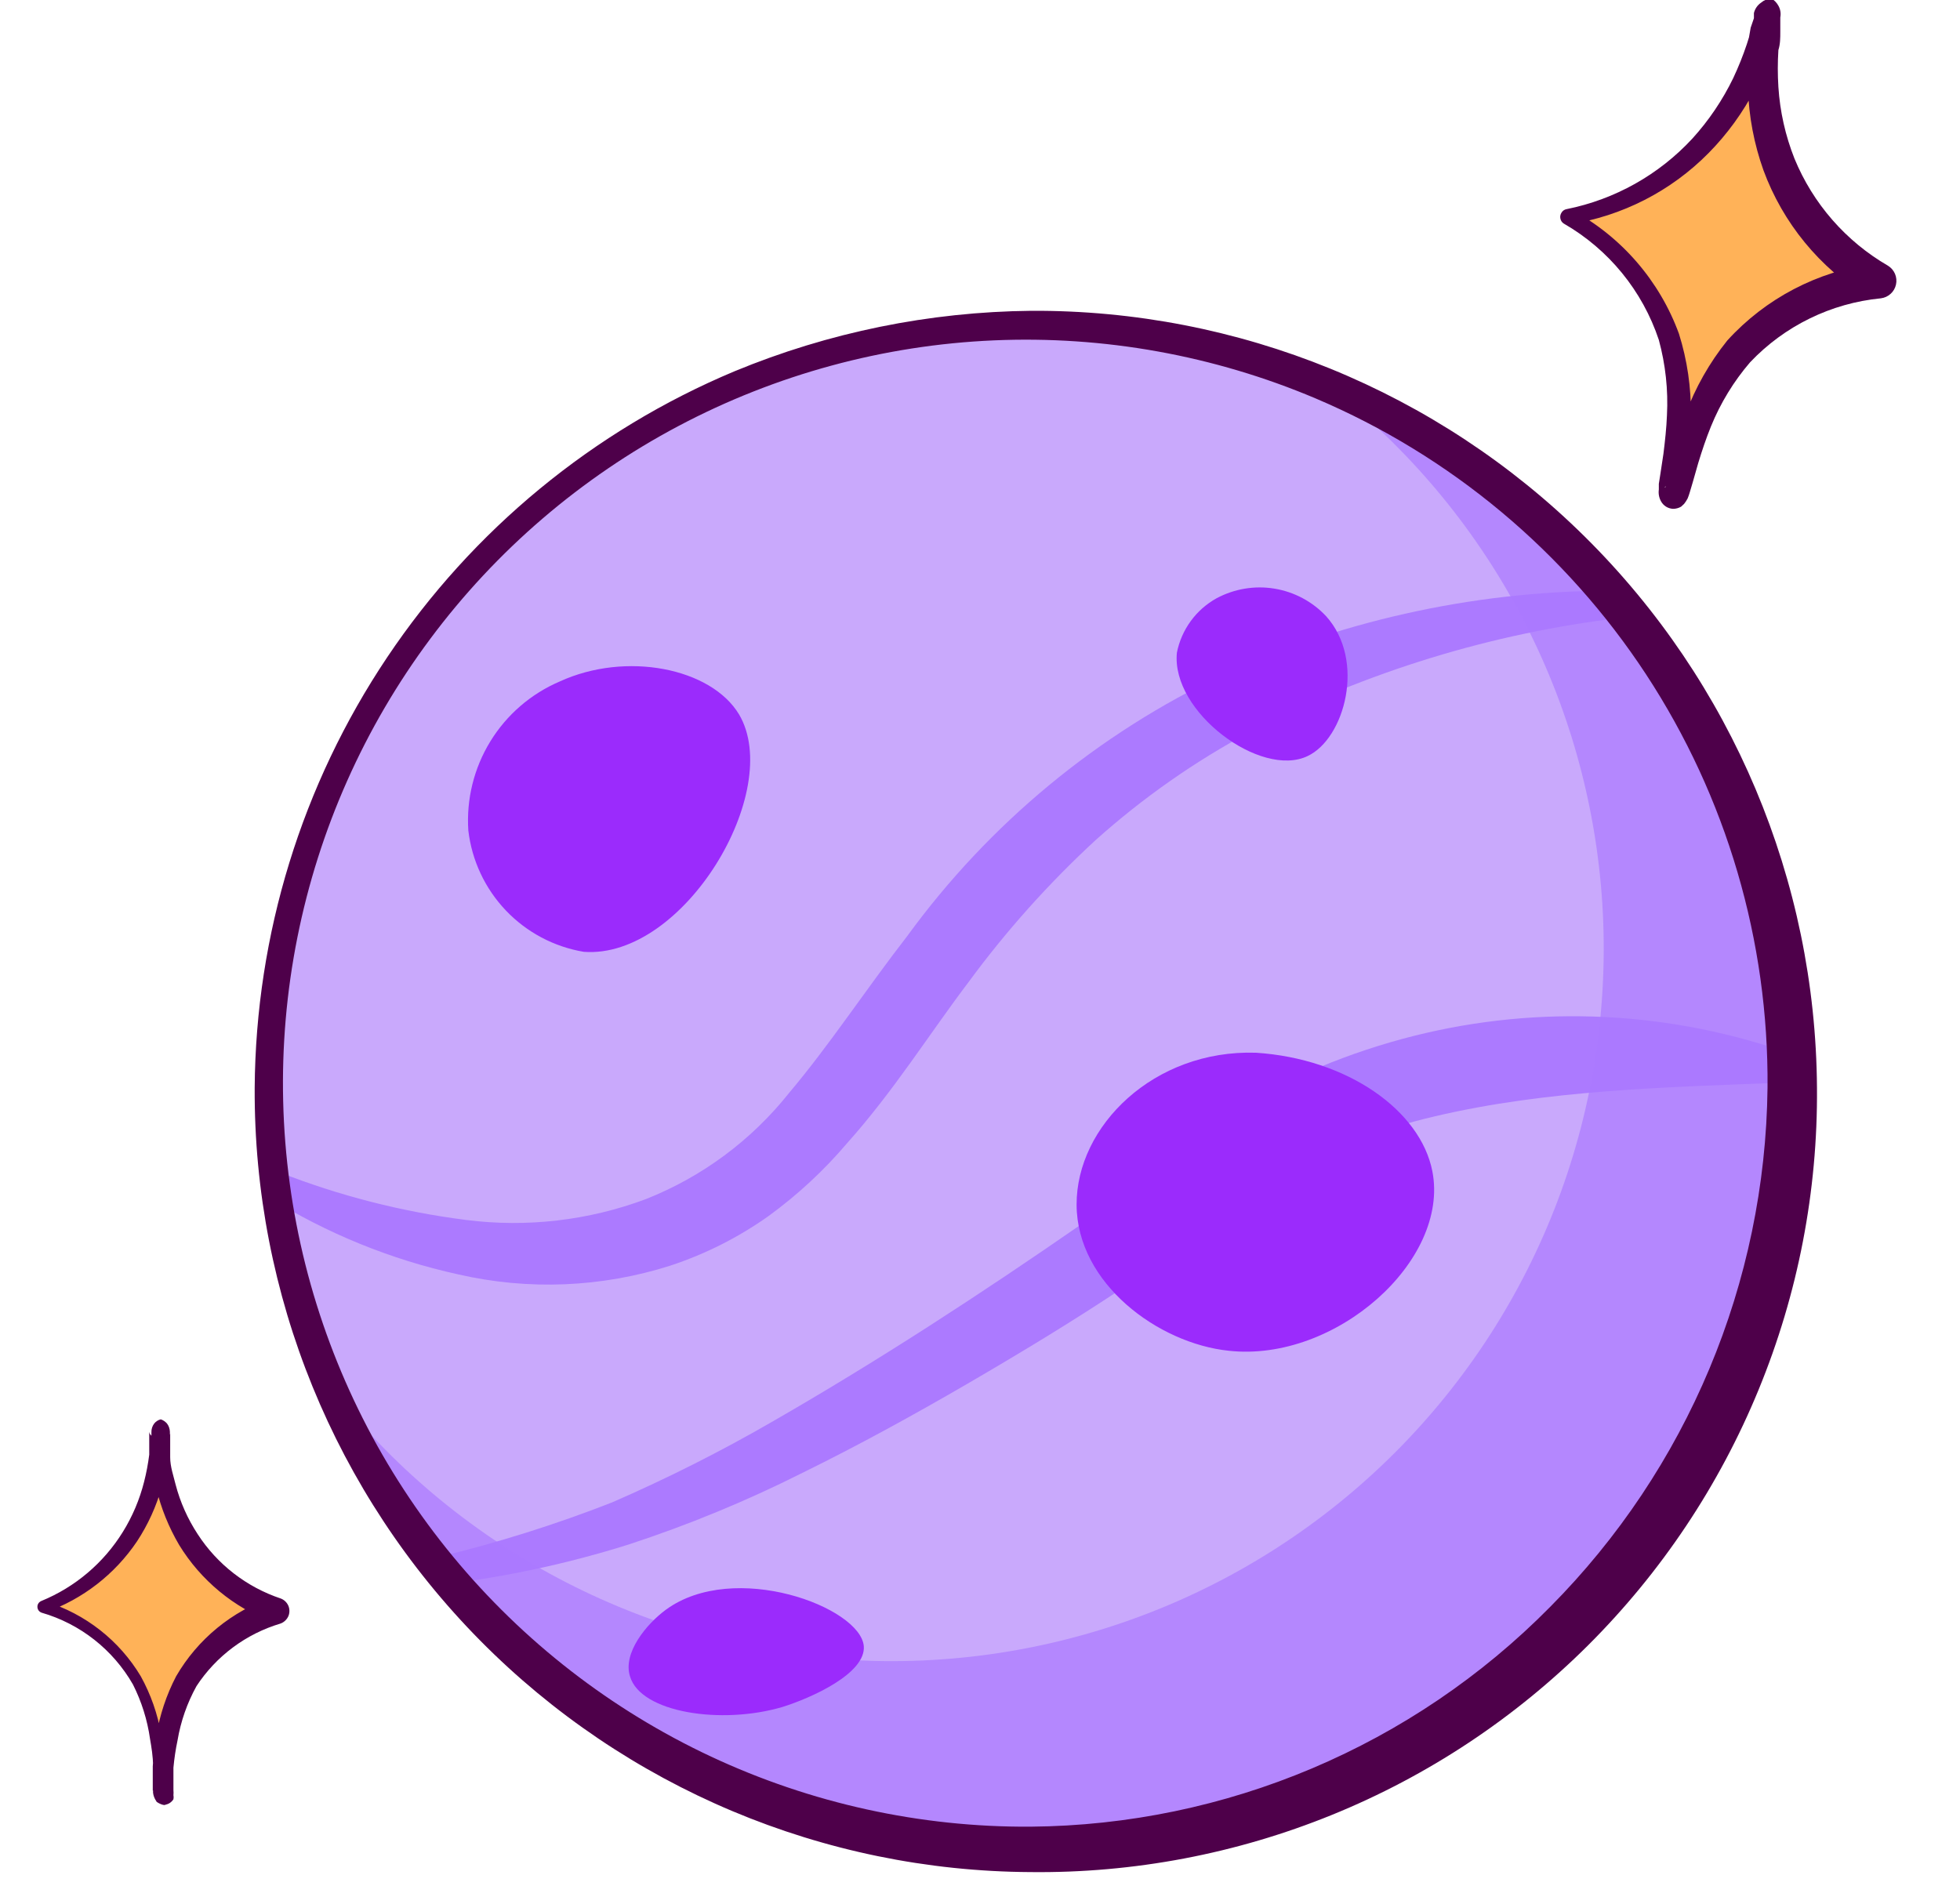 <svg width="35" height="34" viewBox="0 0 35 34" fill="none" xmlns="http://www.w3.org/2000/svg">
<g clip-path="url(#clip0_355_14136)">
<path d="M18.4 33.033C25.913 33.033 32.004 26.938 32.004 19.419C32.004 11.9 25.913 5.804 18.4 5.804C10.886 5.804 4.795 11.9 4.795 19.419C4.795 26.938 10.886 33.033 18.4 33.033Z" fill="#C9A9FC"/>
<path d="M28.937 11.036C26.635 11.31 24.401 11.996 22.341 13.061C21.341 13.595 20.409 14.248 19.565 15.004C18.728 15.776 17.967 16.626 17.293 17.544C16.594 18.467 15.959 19.487 15.129 20.415C14.713 20.905 14.241 21.343 13.721 21.721C13.184 22.102 12.594 22.399 11.969 22.605C10.744 22.995 9.436 23.049 8.183 22.761C6.98 22.497 5.831 22.029 4.786 21.376L4.994 20.939C6.065 21.358 7.183 21.644 8.324 21.789C9.409 21.927 10.512 21.799 11.537 21.415C12.539 21.018 13.419 20.365 14.09 19.521C14.808 18.671 15.459 17.675 16.201 16.718C17.664 14.709 19.608 13.101 21.856 12.041C24.077 11.041 26.487 10.532 28.922 10.55L28.937 11.036Z" fill="#AC7AFF"/>
<path d="M7.834 27.807C8.886 27.554 9.918 27.229 10.926 26.835C11.915 26.405 12.88 25.919 13.814 25.378C15.697 24.295 17.536 23.095 19.322 21.857C19.769 21.546 20.206 21.225 20.628 20.885C21.05 20.545 21.453 20.196 21.997 19.851C23.01 19.243 24.108 18.788 25.253 18.5C27.502 17.936 29.868 18.056 32.048 18.845L31.971 19.331C29.753 19.419 27.646 19.462 25.622 19.938C24.623 20.17 23.663 20.548 22.773 21.06C22.38 21.298 21.953 21.663 21.492 21.993C21.031 22.323 20.575 22.648 20.109 22.964C19.177 23.586 18.23 24.159 17.269 24.718C16.308 25.276 15.328 25.815 14.328 26.306C13.325 26.811 12.285 27.239 11.217 27.588C10.147 27.924 9.049 28.161 7.936 28.297L7.834 27.807Z" fill="#AC7AFF"/>
<path opacity="0.7" d="M23.715 6.887C25.141 7.994 26.315 9.392 27.159 10.988C28.004 12.584 28.499 14.341 28.613 16.143C28.726 17.946 28.454 19.752 27.817 21.441C27.179 23.13 26.189 24.664 24.913 25.941C23.637 27.218 22.104 28.209 20.416 28.847C18.728 29.485 16.924 29.757 15.123 29.643C13.322 29.53 11.565 29.034 9.971 28.189C8.376 27.344 6.979 26.169 5.873 24.742C6.747 26.786 8.109 28.584 9.838 29.979C11.568 31.373 13.613 32.323 15.794 32.744C17.975 33.165 20.226 33.044 22.35 32.392C24.473 31.741 26.405 30.578 27.976 29.006C29.547 27.434 30.708 25.501 31.359 23.376C32.01 21.251 32.131 18.998 31.71 16.815C31.29 14.632 30.341 12.586 28.947 10.855C27.553 9.125 25.757 7.762 23.715 6.887Z" fill="#AC7AFF"/>
<path d="M32.446 19.428C32.461 21.276 32.107 23.108 31.405 24.817C30.704 26.526 29.669 28.078 28.361 29.383C27.053 30.687 25.499 31.717 23.788 32.413C22.078 33.109 20.246 33.457 18.4 33.436C14.707 33.416 11.174 31.929 8.576 29.302C5.979 26.675 4.53 23.124 4.548 19.428C4.567 16.689 5.389 14.016 6.913 11.741C8.437 9.465 10.595 7.688 13.119 6.63C14.8 5.935 16.597 5.569 18.415 5.551C22.113 5.532 25.669 6.983 28.299 9.584C30.93 12.186 32.422 15.727 32.446 19.428ZM31.563 19.428C31.586 16.807 30.831 14.238 29.395 12.046C27.958 9.854 25.903 8.138 23.491 7.115C21.677 6.348 19.715 5.994 17.748 6.079C15.78 6.164 13.856 6.687 12.115 7.609C10.375 8.531 8.861 9.829 7.684 11.409C6.506 12.99 5.696 14.812 5.31 16.745C4.924 18.678 4.973 20.672 5.453 22.584C5.934 24.495 6.833 26.276 8.086 27.796C9.34 29.317 10.915 30.539 12.699 31.374C14.483 32.209 16.431 32.637 18.4 32.625C21.89 32.597 25.227 31.186 27.68 28.701C30.131 26.233 31.524 22.907 31.563 19.428Z" fill="#4E004A"/>
<path d="M31.563 0.218C31.616 -0.044 31.213 2.195 32.15 3.745C32.483 4.282 32.949 4.724 33.504 5.027C32.639 5.133 31.831 5.51 31.194 6.105C30.078 7.218 29.976 8.898 29.845 8.874C29.714 8.85 30.296 7.188 29.66 5.702C29.3 4.935 28.71 4.3 27.971 3.886C28.579 3.779 29.158 3.546 29.67 3.201C30.659 2.485 31.336 1.418 31.563 0.218Z" fill="#FFB258"/>
<path d="M31.534 0.422C31.56 0.436 31.589 0.443 31.619 0.443C31.648 0.443 31.678 0.436 31.704 0.422C31.725 0.413 31.744 0.399 31.759 0.381C31.774 0.363 31.785 0.343 31.791 0.32V0.403V0.563C31.791 0.675 31.791 0.787 31.757 0.894C31.743 1.114 31.743 1.334 31.757 1.554C31.785 1.992 31.882 2.423 32.044 2.832C32.374 3.636 32.961 4.309 33.713 4.745C33.769 4.779 33.813 4.83 33.839 4.89C33.865 4.951 33.871 5.018 33.857 5.082C33.843 5.146 33.81 5.204 33.761 5.248C33.713 5.292 33.652 5.32 33.587 5.328C32.697 5.415 31.868 5.82 31.252 6.47C30.959 6.811 30.723 7.198 30.553 7.616C30.466 7.83 30.393 8.048 30.325 8.272L30.228 8.612L30.175 8.791C30.164 8.829 30.151 8.867 30.136 8.903C30.118 8.937 30.097 8.97 30.073 9L30.02 9.049C29.976 9.075 29.925 9.088 29.874 9.088C29.83 9.085 29.787 9.072 29.749 9.048C29.712 9.024 29.681 8.991 29.66 8.952C29.625 8.888 29.612 8.815 29.622 8.743V8.641L29.651 8.456L29.704 8.106C29.733 7.873 29.758 7.645 29.767 7.417C29.791 6.963 29.741 6.509 29.622 6.071C29.33 5.193 28.725 4.453 27.923 3.992C27.892 3.972 27.871 3.94 27.864 3.903C27.856 3.867 27.864 3.829 27.884 3.798C27.894 3.781 27.907 3.767 27.923 3.756C27.939 3.745 27.957 3.738 27.976 3.735C28.837 3.562 29.622 3.122 30.219 2.477C30.514 2.153 30.76 1.788 30.951 1.394C31.044 1.196 31.125 0.994 31.194 0.787C31.228 0.68 31.262 0.578 31.286 0.471L31.325 0.311C31.325 0.311 31.325 0.243 31.325 0.248C31.324 0.272 31.328 0.296 31.337 0.319C31.346 0.342 31.361 0.362 31.379 0.379C31.399 0.398 31.424 0.412 31.451 0.42C31.478 0.427 31.506 0.428 31.534 0.422ZM31.631 -0.029C31.684 0.003 31.727 0.048 31.757 0.102C31.793 0.165 31.805 0.239 31.791 0.311V0.418L31.747 0.588C31.713 0.704 31.675 0.816 31.636 0.928C31.553 1.152 31.456 1.371 31.345 1.583C31.126 2.007 30.844 2.395 30.51 2.734C29.838 3.415 28.965 3.861 28.02 4.007L28.069 3.75C28.954 4.227 29.635 5.014 29.981 5.96C30.129 6.431 30.201 6.923 30.194 7.417C30.194 7.664 30.194 7.902 30.151 8.155L30.107 8.514L30.083 8.689V8.762C30.083 8.762 30.083 8.835 30.083 8.733C30.065 8.7 30.039 8.673 30.008 8.653C29.976 8.634 29.94 8.623 29.903 8.621C29.86 8.618 29.817 8.63 29.782 8.655C29.767 8.662 29.754 8.672 29.743 8.684C29.714 8.714 29.743 8.714 29.743 8.684V8.626L29.787 8.461L29.874 8.106C29.937 7.873 30.01 7.621 30.097 7.402C30.273 6.924 30.526 6.478 30.845 6.081C31.528 5.33 32.455 4.845 33.461 4.711L33.344 5.304C32.49 4.779 31.837 3.982 31.49 3.04C31.323 2.572 31.229 2.08 31.214 1.583C31.199 1.341 31.199 1.097 31.214 0.855C31.214 0.733 31.243 0.612 31.262 0.495L31.32 0.325V0.233C31.338 0.158 31.383 0.092 31.447 0.048C31.498 0.004 31.563 -0.023 31.631 -0.029Z" fill="#4E004A"/>
<path d="M2.869 25.534C2.869 25.335 2.898 27.02 3.801 28.011C4.119 28.351 4.518 28.605 4.961 28.749C4.347 28.951 3.814 29.342 3.437 29.866C2.786 30.838 2.951 32.067 2.854 32.067C2.757 32.067 2.927 30.779 2.267 29.789C1.895 29.28 1.374 28.9 0.777 28.701C1.202 28.537 1.587 28.285 1.908 27.962C2.528 27.306 2.872 26.437 2.869 25.534Z" fill="#FFB258"/>
<path d="M2.869 25.689C2.887 25.699 2.908 25.704 2.929 25.704C2.95 25.704 2.971 25.699 2.99 25.689C3.004 25.679 3.016 25.666 3.025 25.651C3.033 25.636 3.038 25.619 3.039 25.602V25.786C3.039 25.869 3.039 25.951 3.039 26.029C3.039 26.194 3.097 26.355 3.136 26.515C3.218 26.829 3.351 27.127 3.529 27.399C3.879 27.94 4.403 28.346 5.014 28.55C5.072 28.572 5.119 28.616 5.146 28.672C5.172 28.728 5.175 28.793 5.155 28.851C5.143 28.885 5.123 28.915 5.098 28.94C5.073 28.965 5.043 28.985 5.009 28.997C4.393 29.181 3.862 29.576 3.509 30.114C3.342 30.416 3.227 30.745 3.17 31.085C3.136 31.246 3.112 31.408 3.097 31.571V31.833V31.974C3.1 32.003 3.1 32.033 3.097 32.062C3.102 32.086 3.102 32.111 3.097 32.135C3.082 32.16 3.061 32.181 3.037 32.198C3.013 32.215 2.985 32.226 2.956 32.232C2.927 32.261 2.781 32.183 2.791 32.169C2.759 32.124 2.739 32.072 2.733 32.018V31.804V31.542C2.733 31.372 2.704 31.202 2.679 31.056C2.631 30.718 2.528 30.39 2.374 30.085C2.017 29.462 1.432 29.002 0.743 28.803C0.729 28.798 0.716 28.79 0.704 28.78C0.693 28.77 0.684 28.758 0.678 28.744C0.672 28.73 0.668 28.716 0.668 28.701C0.667 28.686 0.67 28.671 0.675 28.657C0.681 28.643 0.689 28.63 0.7 28.619C0.711 28.608 0.724 28.6 0.738 28.594C1.341 28.347 1.851 27.915 2.194 27.36C2.366 27.083 2.493 26.782 2.573 26.466C2.614 26.306 2.644 26.144 2.665 25.981C2.665 25.903 2.665 25.82 2.665 25.738V25.573C2.667 25.59 2.674 25.607 2.684 25.621C2.694 25.635 2.708 25.647 2.723 25.655C2.74 25.676 2.764 25.691 2.79 25.697C2.816 25.703 2.844 25.701 2.869 25.689ZM2.869 25.349C2.912 25.363 2.95 25.389 2.98 25.422C3.014 25.465 3.032 25.518 3.034 25.573V25.65V25.781C3.029 25.869 3.019 25.957 3.005 26.044C2.976 26.218 2.937 26.389 2.888 26.559C2.792 26.903 2.643 27.231 2.446 27.53C2.051 28.117 1.478 28.561 0.811 28.798V28.603C1.524 28.823 2.131 29.299 2.514 29.939C2.693 30.263 2.816 30.614 2.878 30.979C2.914 31.157 2.94 31.337 2.956 31.518V31.79V31.916V31.969C2.948 31.948 2.938 31.927 2.927 31.906C2.9 31.901 2.872 31.901 2.844 31.906C2.82 31.907 2.796 31.915 2.775 31.929C2.755 31.943 2.739 31.962 2.728 31.984V31.94V31.814V31.547C2.739 31.364 2.76 31.183 2.791 31.003C2.852 30.632 2.971 30.273 3.145 29.939C3.53 29.275 4.142 28.773 4.868 28.526V28.973C4.174 28.712 3.586 28.226 3.199 27.593C3.014 27.278 2.876 26.938 2.791 26.583C2.752 26.408 2.723 26.231 2.704 26.053C2.704 25.961 2.704 25.874 2.704 25.781V25.577C2.703 25.523 2.72 25.47 2.752 25.427C2.782 25.388 2.825 25.36 2.874 25.349H2.869Z" fill="#4E004A"/>
<path d="M9.994 12.172C9.48 12.392 9.047 12.766 8.755 13.243C8.463 13.72 8.326 14.275 8.363 14.833C8.426 15.369 8.661 15.87 9.033 16.261C9.405 16.652 9.894 16.911 10.426 17C12.217 17.131 14.003 14.119 13.197 12.759C12.697 11.929 11.178 11.628 9.994 12.172Z" fill="#9B2BFC"/>
<path d="M21.725 10.685C21.543 10.786 21.385 10.925 21.263 11.093C21.141 11.261 21.056 11.453 21.016 11.657C20.91 12.716 22.516 13.906 23.351 13.503C24.011 13.192 24.394 11.798 23.681 11.006C23.436 10.744 23.111 10.571 22.757 10.513C22.404 10.455 22.041 10.516 21.725 10.685Z" fill="#9B2BFC"/>
<path d="M22.428 18.802C20.604 18.744 19.22 20.113 19.225 21.517C19.23 22.921 20.681 23.994 21.943 24.125C23.846 24.334 25.889 22.518 25.578 20.92C25.365 19.832 24.064 18.909 22.428 18.802Z" fill="#9B2BFC"/>
<path d="M11.892 28.749C13.11 27.86 15.362 28.701 15.425 29.4C15.464 29.886 14.498 30.323 13.969 30.488C12.882 30.808 11.445 30.59 11.251 29.944C11.115 29.526 11.542 29.006 11.892 28.749Z" fill="#9B2BFC"/>
</g>
<defs>
<clipPath id="clip0_355_14136">
<rect width="33.975" height="34" fill="white" transform="translate(0.5)"/>
</clipPath>
</defs>
</svg>
